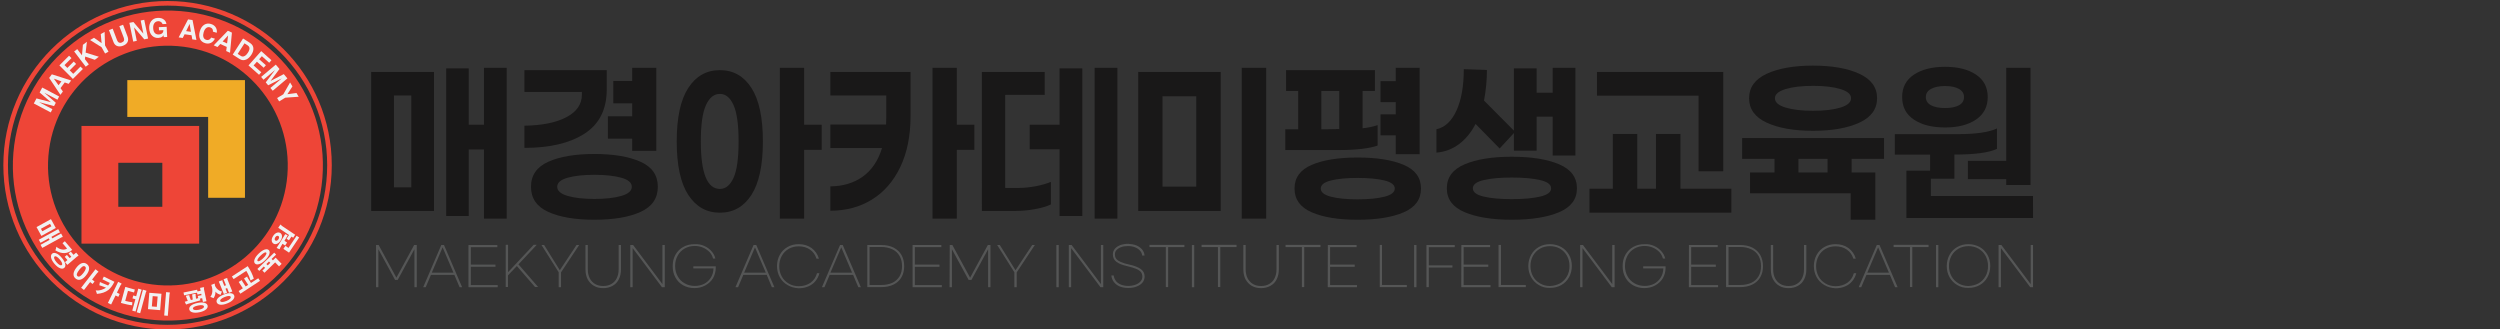 <?xml version="1.0" encoding="utf-8"?>
<!-- Generator: Adobe Illustrator 16.0.0, SVG Export Plug-In . SVG Version: 6.00 Build 0)  -->
<!DOCTYPE svg PUBLIC "-//W3C//DTD SVG 1.1//EN" "http://www.w3.org/Graphics/SVG/1.1/DTD/svg11.dtd">
<svg version="1.1" id="Layer_1" xmlns="http://www.w3.org/2000/svg" xmlns:xlink="http://www.w3.org/1999/xlink" x="0px" y="0px"
	 width="409.748px" height="54px" viewBox="0 0 409.748 54" enable-background="new 0 0 409.748 54" xml:space="preserve">
<rect x="0" y="0" width="409.748" height="54" fill="#333333" stroke="none"/>
<g>
	<path fill="#EE4537" d="M29.572,1.816C15.584,0.682,3.33,11.098,2.191,25.085c-1.135,13.984,9.282,26.24,23.267,27.376
		c13.986,1.134,26.244-9.28,27.38-23.265C53.974,15.211,43.558,2.953,29.572,1.816z M25.926,46.723
		C15.108,45.846,7.053,36.365,7.933,25.549C8.811,14.732,18.286,6.677,29.105,7.556C39.922,8.432,47.977,17.914,47.1,28.73
		C46.221,39.547,36.742,47.599,25.926,46.723z"/>
	<path fill="#F1F1F2" d="M9.146,37.367l-2.365,1.3l-0.793-1.448l2.363-1.3L9.146,37.367z M6.708,37.495l0.225,0.413l1.489-0.819
		l-0.225-0.411L6.708,37.495z M10.291,38.822c-0.003,0.023-0.031,0.039-0.084,0.047c-0.033,0.006-0.056,0.01-0.075,0.012
		c-0.028,0.012-0.056,0.021-0.082,0.037l-3.123,1.714l-0.28-0.507l1.483-0.813l-0.142-0.258L6.64,39.795l-0.275-0.503l3.174-1.741
		l0.19,0.344c0.062,0.111,0.09,0.179,0.089,0.21c-0.001,0.021-0.03,0.031-0.082,0.035c-0.028,0.002-0.052,0.004-0.074,0.008
		c-0.029,0.009-0.058,0.021-0.085,0.036l-1.148,0.631l0.138,0.255l1.447-0.796l0.177,0.322
		C10.258,38.712,10.291,38.791,10.291,38.822z"/>
	<path fill="#F1F1F2" d="M11.838,40.954c-0.383,0.324-0.789,0.499-1.233,0.525c-0.479,0.033-0.989-0.12-1.528-0.45
		c0.034-0.083,0.068-0.183,0.097-0.289c0.025-0.097,0.049-0.192,0.068-0.301c0.146,0.136,0.31,0.244,0.488,0.322
		c0.161,0.07,0.324,0.12,0.494,0.14c0.158,0.016,0.303,0.008,0.438-0.021c0.137-0.033,0.245-0.083,0.326-0.149l-0.744-0.869
		l0.384-0.322L11.838,40.954z M10.696,43.279c0.053,0.275,0,0.487-0.163,0.625c-0.166,0.146-0.387,0.167-0.66,0.072
		c-0.299-0.107-0.611-0.352-0.936-0.727c-0.322-0.38-0.51-0.722-0.566-1.036c-0.049-0.279,0.01-0.493,0.177-0.639
		c0.164-0.136,0.375-0.159,0.641-0.059c0.296,0.105,0.605,0.35,0.928,0.729C10.439,42.619,10.63,42.967,10.696,43.279z
		 M9.262,42.057c-0.138-0.07-0.244-0.074-0.32-0.01c-0.083,0.069-0.101,0.177-0.053,0.33c0.046,0.165,0.169,0.364,0.368,0.6
		c0.199,0.234,0.378,0.387,0.539,0.46c0.142,0.072,0.252,0.072,0.334,0.004c0.075-0.063,0.089-0.169,0.041-0.32
		c-0.055-0.163-0.181-0.359-0.377-0.59C9.593,42.293,9.417,42.138,9.262,42.057z M12.859,41.89
		c-0.001,0.027-0.029,0.054-0.082,0.081c-0.031,0.006-0.052,0.018-0.067,0.029c-0.027,0.016-0.051,0.031-0.074,0.049l-1.594,1.364
		l-0.385-0.452l0.4-0.342l-0.449-0.525l0.362-0.313l0.45,0.525l0.268-0.229l-0.446-0.526l0.362-0.311l0.448,0.528l0.426-0.363
		l0.232,0.268C12.804,41.781,12.852,41.854,12.859,41.89z"/>
	<path fill="#F1F1F2" d="M14.602,44.085c-0.03,0.314-0.185,0.65-0.473,1.017c-0.283,0.373-0.573,0.604-0.863,0.707
		c-0.309,0.114-0.593,0.064-0.853-0.138c-0.272-0.208-0.388-0.476-0.358-0.802c0.025-0.303,0.184-0.643,0.47-1.01
		c0.286-0.372,0.576-0.609,0.866-0.712c0.308-0.112,0.597-0.061,0.862,0.147C14.514,43.497,14.633,43.759,14.602,44.085z
		 M13.536,43.678c-0.152,0.091-0.333,0.275-0.543,0.541c-0.213,0.275-0.338,0.493-0.386,0.658c-0.045,0.175-0.011,0.305,0.107,0.394
		c0.116,0.09,0.246,0.09,0.401,0.002c0.158-0.083,0.342-0.262,0.551-0.531c0.208-0.269,0.335-0.489,0.378-0.662
		c0.044-0.175,0.014-0.303-0.101-0.393C13.826,43.598,13.692,43.598,13.536,43.678z M16.136,44.545
		c0.01,0.021-0.008,0.051-0.062,0.08c-0.035,0.022-0.062,0.038-0.082,0.05c-0.026,0.023-0.053,0.053-0.077,0.086l-0.824,1.058
		l0.404,0.311l-0.32,0.413l-0.401-0.311l-1.009,1.297l-0.47-0.363l2.355-3.037l0.263,0.207
		C16.048,44.437,16.12,44.508,16.136,44.545z"/>
	<path fill="#F1F1F2" d="M18.755,46.182c-0.294,0.598-0.622,1.042-0.984,1.337c-0.473,0.371-1.098,0.588-1.886,0.65
		c-0.025-0.097-0.053-0.192-0.083-0.283c-0.037-0.104-0.075-0.202-0.118-0.297c0.288,0.054,0.61,0.021,0.973-0.094
		c0.286-0.093,0.524-0.207,0.716-0.34c-0.121-0.052-0.243-0.099-0.358-0.147c-0.13-0.05-0.262-0.097-0.395-0.146
		c-0.033-0.02-0.073-0.036-0.112-0.04c-0.021-0.006-0.05-0.01-0.084-0.01c-0.058-0.008-0.094-0.018-0.106-0.035
		c-0.022-0.02-0.029-0.063-0.021-0.132l0.082-0.422c0.101,0.049,0.253,0.115,0.454,0.202c0.119,0.053,0.306,0.128,0.551,0.224
		l0.337,0.146c0.051-0.066,0.106-0.146,0.16-0.229c0.061-0.083,0.1-0.146,0.126-0.194l-1.213-0.588l0.223-0.45L18.755,46.182z
		 M19.927,46.496c0.014,0.024,0,0.056-0.045,0.093c-0.029,0.031-0.051,0.051-0.068,0.066c-0.026,0.032-0.046,0.062-0.061,0.099
		l-0.589,1.207l0.457,0.224l-0.228,0.466l-0.458-0.224l-0.718,1.478l-0.534-0.254l1.682-3.457l0.302,0.146
		C19.814,46.408,19.901,46.465,19.927,46.496z"/>
	<path fill="#F1F1F2" d="M22.097,47.455l-0.13,0.484l-0.993-0.271l-0.45,1.641l0.142,0.035c0.138,0.042,0.294,0.075,0.46,0.108
		c0.204,0.035,0.394,0.067,0.568,0.085l-0.047,0.497c-0.233-0.021-0.499-0.063-0.796-0.128c-0.195-0.039-0.415-0.093-0.661-0.159
		l-0.37-0.101l0.714-2.619L22.097,47.455z M23.213,47.485c0.021,0.023,0.011,0.059-0.018,0.111c-0.02,0.028-0.03,0.052-0.039,0.069
		c-0.015,0.029-0.028,0.059-0.034,0.09l-0.904,3.306l-0.54-0.149l0.513-1.871l-0.479-0.131l0.131-0.483l0.479,0.134l0.339-1.252
		l0.316,0.084C23.113,47.432,23.195,47.461,23.213,47.485z M24.012,47.664c0.015,0.018,0.007,0.049-0.025,0.094
		c-0.02,0.024-0.035,0.046-0.046,0.062c-0.007,0.027-0.02,0.055-0.029,0.08l-0.939,3.438l-0.56-0.153l1.015-3.706l0.35,0.096
		C23.91,47.612,23.987,47.641,24.012,47.664z"/>
	<path fill="#F1F1F2" d="M26.464,48.147l-0.217,2.688l-1.992-0.167l0.218-2.679L26.464,48.147z M24.887,50.225l0.813,0.064
		l0.138-1.689l-0.813-0.067L24.887,50.225z M27.841,47.951c0.022,0.014,0.021,0.043-0.003,0.082
		c-0.012,0.031-0.02,0.053-0.026,0.067c-0.011,0.031-0.016,0.064-0.021,0.096l-0.287,3.562l-0.591-0.048l0.309-3.83l0.355,0.029
		C27.726,47.923,27.813,47.938,27.841,47.951z"/>
	<path fill="#F1F1F2" d="M31.017,48.381c0.021,0.004,0.028,0.032,0.026,0.079c-0.003,0.025-0.003,0.051,0.001,0.064
		c-0.001,0.027,0.003,0.054,0.015,0.081l0.22,0.571l0.133-0.033c0.046-0.012,0.077-0.021,0.1-0.025
		c0.035-0.01,0.064-0.018,0.08-0.023l-0.103-0.835l0.334-0.067c0.127-0.027,0.202-0.033,0.231-0.021
		c0.024,0.012,0.027,0.037,0.015,0.085c-0.007,0.021-0.01,0.035-0.011,0.049c-0.004,0.018-0.005,0.035,0,0.051l0.07,0.604
		c0.084-0.021,0.18-0.049,0.285-0.078c0.123-0.036,0.214-0.063,0.275-0.081l0.086,0.228l0.083,0.193l-1.023,0.285l-0.959,0.271
		c-0.051,0.014-0.099,0.029-0.144,0.05c-0.023,0.01-0.056,0.025-0.096,0.043c-0.051,0.029-0.087,0.041-0.106,0.035
		c-0.026-0.006-0.054-0.041-0.086-0.103l-0.164-0.35l0.491-0.136l-0.323-0.843l0.368-0.075
		C30.925,48.375,30.991,48.373,31.017,48.381z M32.309,47.485l0.094,0.462l-2.231,0.457l-0.093-0.463L32.309,47.485z M33.555,49.645
		c0.271,0.085,0.426,0.232,0.473,0.448c0.044,0.221-0.04,0.423-0.254,0.615c-0.239,0.212-0.6,0.369-1.086,0.47
		c-0.497,0.103-0.891,0.101-1.192,0c-0.269-0.09-0.429-0.25-0.472-0.468c-0.046-0.214,0.041-0.413,0.252-0.598
		c0.239-0.208,0.609-0.363,1.097-0.464C32.859,49.549,33.253,49.547,33.555,49.645z M31.785,50.308
		c-0.127,0.09-0.181,0.185-0.16,0.288c0.021,0.103,0.108,0.176,0.264,0.207c0.172,0.041,0.409,0.027,0.715-0.033
		c0.302-0.063,0.522-0.149,0.664-0.248c0.128-0.093,0.181-0.192,0.161-0.297c-0.019-0.101-0.106-0.167-0.261-0.198
		c-0.165-0.033-0.399-0.016-0.696,0.045C32.158,50.137,31.929,50.215,31.785,50.308z M33.436,47.086
		c0.021,0.012,0.025,0.049,0.007,0.116c-0.005,0.033-0.007,0.057-0.011,0.07c-0.005,0.034-0.007,0.062-0.005,0.089l0.414,2.011
		l-0.578,0.119l-0.13-0.619l-0.614,0.124l-0.1-0.487l0.612-0.126l-0.046-0.235l-0.627,0.128l-0.102-0.491l0.629-0.128l-0.095-0.47
		l0.348-0.073C33.298,47.08,33.396,47.072,33.436,47.086z"/>
	<path fill="#F1F1F2" d="M35.201,46.494c0.024,0.014,0.022,0.065-0.004,0.146c0.006,0.054,0.02,0.112,0.04,0.175
		c0.018,0.058,0.039,0.108,0.061,0.147c0.091,0.183,0.226,0.349,0.412,0.499c0.22,0.184,0.444,0.287,0.676,0.316
		c-0.042,0.089-0.082,0.18-0.121,0.268c-0.036,0.103-0.064,0.196-0.084,0.275c-0.183-0.043-0.344-0.108-0.49-0.192
		c-0.158-0.093-0.285-0.205-0.381-0.334c0.014,0.169-0.003,0.348-0.057,0.54c-0.055,0.187-0.138,0.365-0.25,0.538
		c-0.082-0.041-0.167-0.082-0.253-0.111c-0.099-0.042-0.194-0.073-0.282-0.103c0.196-0.226,0.309-0.524,0.333-0.9
		c0.023-0.357-0.037-0.709-0.18-1.064l0.372-0.149C35.104,46.494,35.174,46.477,35.201,46.494z M37.832,48.059
		c0.281,0.033,0.463,0.155,0.546,0.36c0.082,0.206,0.036,0.422-0.139,0.65c-0.196,0.251-0.525,0.472-0.991,0.656
		c-0.463,0.185-0.855,0.257-1.172,0.212c-0.279-0.043-0.461-0.165-0.547-0.371c-0.083-0.204-0.036-0.417,0.142-0.639
		c0.199-0.244,0.528-0.464,0.994-0.646C37.125,48.092,37.515,48.018,37.832,48.059z M36.208,49.033
		c-0.111,0.108-0.146,0.213-0.107,0.311c0.038,0.101,0.137,0.149,0.295,0.155c0.175,0.009,0.407-0.047,0.694-0.163
		c0.288-0.117,0.49-0.235,0.611-0.363c0.113-0.114,0.151-0.222,0.111-0.32c-0.042-0.101-0.14-0.149-0.3-0.146
		c-0.169,0-0.401,0.058-0.69,0.171C36.535,48.796,36.331,48.912,36.208,49.033z M37.222,45.566c0.024,0.006,0.036,0.038,0.038,0.091
		c0,0.031,0.001,0.057,0.004,0.077c0.004,0.027,0.012,0.055,0.024,0.082l0.79,1.959l-0.538,0.219l-0.315-0.782l-0.267,0.11
		l0.262,0.656l-0.529,0.214l-0.829-2.052l0.366-0.144c0.117-0.049,0.192-0.07,0.221-0.064c0.018,0.004,0.027,0.031,0.021,0.082
		c0,0.034-0.001,0.056,0,0.075c0.005,0.031,0.013,0.061,0.025,0.092l0.274,0.679l0.271-0.108l-0.396-0.977l0.34-0.138
		C37.111,45.587,37.189,45.563,37.222,45.566z"/>
	<path fill="#F1F1F2" d="M39.8,47.253l-0.679-1.039l0.263-0.169c0.122-0.081,0.2-0.122,0.23-0.13c0.023,0,0.042,0.02,0.052,0.068
		c0.002,0.018,0.006,0.037,0.015,0.053c0.009,0.021,0.016,0.04,0.03,0.062l0.556,0.853l0.408-0.265l-0.678-1.04l0.279-0.185
		c0.123-0.081,0.201-0.118,0.237-0.12c0.02-0.008,0.034,0.02,0.038,0.067c0.002,0.023,0.006,0.041,0.009,0.061
		c0.006,0.02,0.014,0.041,0.027,0.064l0.552,0.846l1.193-0.774l0.283,0.43l-3.219,2.1l-0.282-0.435L39.8,47.253z M40.603,43.621
		c0.248,0.38,0.451,0.729,0.603,1.05c0.159,0.326,0.29,0.66,0.394,0.998l-0.536,0.297c-0.051-0.188-0.131-0.411-0.24-0.678
		c-0.145-0.342-0.295-0.637-0.461-0.893l-2.074,1.349l-0.283-0.431L40.603,43.621z"/>
	<path fill="#F1F1F2" d="M44.945,41.41l0.308,0.316l-0.74,0.716l0.242,0.249l-0.424,0.413l-0.246-0.248l-0.427,0.415l0.242,0.25
		l-0.423,0.41l-0.242-0.252l-0.744,0.722l-0.304-0.316L44.945,41.41z M43.411,40.894c0.29-0.079,0.501-0.047,0.65,0.108
		c0.145,0.146,0.173,0.365,0.084,0.648c-0.103,0.313-0.331,0.643-0.688,0.99c-0.359,0.35-0.698,0.57-1.013,0.656
		c-0.286,0.081-0.5,0.047-0.647-0.104c-0.15-0.153-0.176-0.369-0.084-0.65c0.1-0.311,0.332-0.637,0.692-0.984
		C42.768,41.208,43.103,40.989,43.411,40.894z M45.18,42.231l0.979,1.013l-0.425,0.412l-0.633-0.652l-1.751,1.698L43,44.345
		L45.18,42.231z M42.239,42.462c-0.074,0.146-0.082,0.253-0.018,0.318c0.062,0.063,0.167,0.061,0.318-0.008
		c0.168-0.077,0.365-0.229,0.598-0.45c0.229-0.223,0.388-0.419,0.472-0.59c0.079-0.151,0.084-0.258,0.025-0.322
		c-0.063-0.066-0.173-0.061-0.324,0.014c-0.163,0.083-0.36,0.236-0.596,0.466C42.483,42.112,42.324,42.305,42.239,42.462z"/>
	<path fill="#F1F1F2" d="M46.023,39.557c0.296-0.476,0.539-0.872,0.726-1.188c0.088,0.041,0.157,0.072,0.205,0.106
		c0.08,0.037,0.147,0.072,0.199,0.102l-0.531,0.889l0.43,0.289l-0.328,0.485l-0.42-0.283c-0.068,0.11-0.131,0.21-0.184,0.303
		c-0.067,0.114-0.127,0.218-0.178,0.314c-0.018,0.027-0.035,0.059-0.047,0.09c-0.007,0.024-0.017,0.046-0.023,0.079
		c-0.013,0.049-0.028,0.078-0.042,0.086c-0.024,0.012-0.069,0.002-0.136-0.027l-0.36-0.167
		C45.617,40.191,45.847,39.83,46.023,39.557z M45.396,38.136c0.21-0.066,0.395-0.047,0.561,0.062
		c0.157,0.107,0.243,0.269,0.262,0.487c0.018,0.243-0.064,0.499-0.243,0.769c-0.183,0.274-0.39,0.443-0.619,0.521
		c-0.208,0.064-0.39,0.049-0.547-0.057c-0.165-0.112-0.257-0.275-0.275-0.493c-0.018-0.242,0.063-0.496,0.246-0.769
		C44.958,38.384,45.166,38.215,45.396,38.136z M46.811,40.298c0.026-0.012,0.054,0.008,0.084,0.049
		c0.017,0.024,0.029,0.036,0.041,0.05c0.015,0.014,0.035,0.031,0.053,0.045l0.295,0.194l1.331-1.99l0.417,0.276l-1.664,2.484
		l-0.922-0.617l0.194-0.289C46.721,40.381,46.778,40.312,46.811,40.298z M45.02,39.203c0.005,0.099,0.044,0.171,0.122,0.221
		c0.069,0.047,0.151,0.057,0.235,0.021c0.096-0.04,0.183-0.114,0.265-0.236c0.072-0.107,0.109-0.214,0.1-0.311
		c-0.002-0.094-0.04-0.165-0.109-0.208c-0.073-0.049-0.16-0.062-0.247-0.029c-0.098,0.031-0.18,0.1-0.255,0.208
		C45.052,38.991,45.015,39.102,45.02,39.203z M45.895,36.902c0.032-0.044,0.058-0.071,0.081-0.087c0.017-0.008,0.034-0.01,0.046,0
		c0.013,0.016,0.027,0.033,0.049,0.061c0.02,0.032,0.041,0.056,0.054,0.069c0.026,0.031,0.055,0.059,0.092,0.084l2.16,1.447
		l-0.327,0.491l-0.282-0.189l-0.41,0.613l-0.392-0.263l0.411-0.611l-1.778-1.189l0.162-0.239
		C45.817,37.004,45.86,36.941,45.895,36.902z"/>
	<g>
		<path fill="#EE4537" d="M27.464,54C12.623,54,0.548,41.923,0.548,27.081c0-14.84,12.075-26.916,26.916-26.916
			c14.842,0,26.914,12.076,26.914,26.916S42.306,54,27.464,54z M27.464,0.92c-14.426,0-26.16,11.736-26.16,26.161
			c0,14.424,11.734,26.16,26.16,26.16c14.425,0,26.161-11.734,26.161-26.16C53.625,12.656,41.889,0.92,27.464,0.92z"/>
	</g>
	<path fill="#F1F1F2" d="M9.695,15.815l-0.28,0.526l-2.153-1.141l1.886,1.645l-0.29,0.546l-2.416-0.645l-0.008,0.01l2.157,1.141
		l-0.28,0.529l-2.771-1.47l0.439-0.828l2.354,0.619l0.003-0.003l-1.844-1.587l0.431-0.81L9.695,15.815z"/>
	<path fill="#F1F1F2" d="M10.308,15.002l-0.405,0.536l-1.846-2.768L8.5,12.181l3.166,1.011l-0.414,0.549l-0.641-0.227l-0.693,0.926
		L10.308,15.002z M9.593,13.974l0.478-0.635l-1.228-0.437l-0.005,0.011L9.593,13.974z"/>
	<path fill="#F1F1F2" d="M11.715,9.525l-1.145,1.141l0.469,0.469l1.046-1.045l0.387,0.389l-1.047,1.046l0.576,0.577l1.192-1.189
		l0.391,0.39l-1.638,1.635l-2.215-2.222l1.587-1.584L11.715,9.525z"/>
	<path fill="#F1F1F2" d="M14.561,10.548l-0.51,0.386l-1.898-2.501l0.508-0.384l0.776,1.021l0.152-1.726l0.654-0.495l-0.21,1.774
		L16.2,9.3l-0.659,0.5l-1.577-0.532l-0.048,0.432L14.561,10.548z"/>
	<path fill="#F1F1F2" d="M17.785,8.465l-0.56,0.311L16.647,7.74l-1.892-1.182l0.656-0.365l1.244,0.882L16.513,5.58l0.632-0.348
		l0.069,2.206L17.785,8.465z"/>
	<path fill="#F1F1F2" d="M20.892,5.953c0.143,0.374,0.143,0.695,0.002,0.963c-0.133,0.252-0.382,0.449-0.751,0.587
		c-0.17,0.068-0.336,0.099-0.497,0.104c-0.207,0.012-0.395-0.025-0.557-0.115c-0.112-0.058-0.208-0.143-0.292-0.248
		c-0.08-0.1-0.149-0.224-0.204-0.372l-0.736-1.939l0.612-0.233l0.72,1.896c0.074,0.194,0.179,0.323,0.317,0.384
		c0.124,0.062,0.268,0.062,0.424,0.001c0.198-0.075,0.324-0.179,0.383-0.312c0.053-0.126,0.047-0.279-0.021-0.462l-0.731-1.921
		l0.611-0.229L20.892,5.953z"/>
	<path fill="#F1F1F2" d="M23.059,3.363l0.579-0.119l0.631,3.075l-0.62,0.128l-1.665-1.943L21.973,4.51l0.447,2.187l-0.584,0.121
		l-0.629-3.075l0.662-0.133l1.625,1.901l0.002-0.002L23.059,3.363z"/>
	<path fill="#F1F1F2" d="M26.035,4.454l1.282-0.061l0.081,1.667l-0.571,0.028l-0.02-0.393c0.005,0.109-0.069,0.217-0.22,0.323
		c-0.173,0.122-0.389,0.187-0.651,0.199c-0.396,0.019-0.73-0.104-1-0.366c-0.295-0.283-0.452-0.685-0.479-1.198
		c-0.021-0.463,0.079-0.851,0.303-1.161c0.253-0.349,0.625-0.539,1.111-0.562c0.427-0.02,0.772,0.085,1.037,0.317
		c0.209,0.186,0.333,0.412,0.369,0.675L26.637,3.95c-0.003-0.031-0.02-0.077-0.052-0.129c-0.035-0.058-0.08-0.112-0.131-0.163
		C26.386,3.6,26.315,3.553,26.235,3.52c-0.099-0.035-0.2-0.052-0.305-0.046c-0.253,0.012-0.453,0.107-0.602,0.288
		c-0.165,0.208-0.242,0.497-0.223,0.869c0.02,0.385,0.126,0.66,0.322,0.83c0.158,0.138,0.362,0.202,0.616,0.189
		c0.165-0.009,0.308-0.049,0.436-0.125c0.206-0.125,0.306-0.318,0.293-0.583l-0.712,0.034L26.035,4.454z"/>
	<path fill="#F1F1F2" d="M29.95,6.223l-0.668-0.095l1.543-2.949l0.729,0.104l0.638,3.261l-0.682-0.095l-0.111-0.671l-1.144-0.163
		L29.95,6.223z M30.504,5.101l0.789,0.113l-0.209-1.283h-0.011L30.504,5.101z"/>
	<path fill="#F1F1F2" d="M34.903,5.188c0.004-0.156-0.013-0.28-0.053-0.371c-0.073-0.16-0.215-0.274-0.429-0.337
		c-0.191-0.058-0.374-0.039-0.54,0.055c-0.222,0.13-0.389,0.38-0.501,0.757c-0.088,0.292-0.105,0.545-0.047,0.76
		c0.066,0.247,0.226,0.403,0.472,0.479c0.17,0.052,0.32,0.042,0.456-0.021c0.142-0.062,0.257-0.182,0.349-0.356l0.618,0.186
		c-0.171,0.32-0.388,0.547-0.647,0.678c-0.288,0.143-0.604,0.16-0.955,0.057c-0.403-0.122-0.683-0.351-0.844-0.692
		c-0.166-0.357-0.172-0.785-0.021-1.289c0.149-0.499,0.395-0.85,0.735-1.052c0.326-0.194,0.683-0.231,1.075-0.114
		c0.397,0.118,0.679,0.335,0.839,0.648c0.128,0.256,0.167,0.522,0.11,0.797L34.903,5.188z"/>
	<path fill="#F1F1F2" d="M35.641,7.708L35.029,7.43l2.315-2.392l0.668,0.306l-0.311,3.307l-0.628-0.285L37.16,7.69l-1.054-0.479
		L35.641,7.708z M36.492,6.79l0.726,0.333l0.165-1.291L37.37,5.829L36.492,6.79z"/>
	<path fill="#F1F1F2" d="M39.837,6.307l1.135,0.729c0.381,0.246,0.569,0.572,0.56,0.983c-0.006,0.301-0.115,0.617-0.326,0.946
		c-0.229,0.357-0.495,0.612-0.793,0.766c-0.393,0.199-0.775,0.176-1.154-0.064l-1.117-0.72L39.837,6.307z M38.959,8.834l0.522,0.333
		c0.2,0.131,0.408,0.132,0.629,0.006c0.186-0.101,0.357-0.273,0.515-0.522c0.225-0.346,0.307-0.629,0.254-0.852
		c-0.036-0.141-0.135-0.267-0.298-0.372l-0.509-0.326L38.959,8.834z"/>
	<path fill="#F1F1F2" d="M44.124,10.285l-1.208-1.076l-0.443,0.498l1.105,0.984l-0.364,0.41l-1.106-0.985l-0.542,0.612l1.259,1.116
		l-0.366,0.415l-1.729-1.537l2.085-2.345l1.677,1.493L44.124,10.285z"/>
	<path fill="#F1F1F2" d="M44.7,14.872l-0.382-0.456l1.865-1.569l-2.232,1.13l-0.396-0.475l1.502-1.995l-0.006-0.01l-1.867,1.57
		l-0.384-0.459l2.403-2.016l0.603,0.715l-1.458,1.954l0.001,0.003l2.163-1.117l0.591,0.704L44.7,14.872z"/>
	<path fill="#F1F1F2" d="M45.753,16.619l-0.333-0.548l1.014-0.615l1.109-1.939l0.39,0.645L47.1,15.437l1.486-0.198l0.372,0.617
		l-2.202,0.153L45.753,16.619z"/>
	<path fill="#EE4537" d="M13.354,20.642v19.289h19.288V20.642H13.354z M26.606,33.895H19.39V26.68h7.216V33.895z"/>
	<polygon fill="#F0AB26" points="20.865,13.132 20.865,19.166 26.899,19.166 34.116,19.166 34.116,26.383 34.116,32.417 
		40.15,32.417 40.15,13.132 	"/>
</g>
<g>
	<path fill="#191818" d="M71.137,11.785v22.784H60.837V11.785H71.137z M67.409,30.707v-15.06h-2.843v15.06H67.409z M83.048,35.824
		H79.32V24.497h-2.497v10.909h-3.697v-24.2h3.697v9.235h2.497V11.11h3.728L83.048,35.824L83.048,35.824z"/>
	<path fill="#191818" d="M95.828,21.891c-2.412,1.566-5.703,2.348-9.873,2.348v-3.637c2.907-0.042,5.202-0.509,6.888-1.399
		c1.685-0.89,2.527-2.118,2.527-3.685v-0.45h-9.415v-3.571h13.491v3.153C99.445,17.912,98.24,20.324,95.828,21.891z M104.975,26.508
		c1.896,0.848,2.843,2.216,2.843,4.104c0,1.888-0.943,3.261-2.828,4.118s-4.407,1.286-7.567,1.286c-3.16,0-5.682-0.429-7.567-1.286
		c-1.885-0.858-2.828-2.23-2.828-4.118c0-1.889,0.948-3.257,2.844-4.104c1.896-0.847,4.412-1.271,7.552-1.271
		C100.562,25.237,103.079,25.661,104.975,26.508z M101.846,32.108c1.138-0.333,1.707-0.832,1.707-1.497s-0.574-1.158-1.722-1.48
		c-1.148-0.322-2.617-0.481-4.407-0.481c-1.791,0-3.254,0.16-4.392,0.481c-1.137,0.322-1.706,0.815-1.706,1.48
		s0.569,1.163,1.706,1.497c1.137,0.332,2.601,0.498,4.392,0.498C99.235,32.606,100.709,32.441,101.846,32.108z M99.635,22.728
		v-3.669h3.981v-2.124h-3.097v-3.669h3.097v-2.156h3.949v13.613h-3.949v-1.995H99.635L99.635,22.728z"/>
	<path fill="#191818" d="M123.157,14.408c1.253,1.942,1.88,4.865,1.88,8.77c0,3.905-0.627,6.828-1.88,8.77
		c-1.253,1.94-2.975,2.912-5.166,2.912c-2.19,0-3.918-0.972-5.181-2.912c-1.264-1.941-1.896-4.864-1.896-8.77
		c0-3.904,0.632-6.827,1.896-8.77c1.263-1.94,2.99-2.912,5.181-2.912C120.183,11.496,121.903,12.467,123.157,14.408z
		 M120.234,29.131c0.548-1.223,0.821-3.206,0.821-5.954c0-2.724-0.273-4.702-0.821-5.937c-0.547-1.233-1.295-1.85-2.243-1.85
		c-0.968,0-1.732,0.616-2.29,1.85c-0.559,1.234-0.837,3.213-0.837,5.937c0,5.192,1.043,7.788,3.127,7.788
		C118.939,30.965,119.687,30.354,120.234,29.131z M131.798,24.563v11.262h-3.981V11.109h3.981v9.332h2.876v4.12L131.798,24.563
		L131.798,24.563z"/>
	<path fill="#191818" d="M149.238,11.785v7.241c0,3.218-0.559,5.996-1.675,8.335s-2.665,4.118-4.645,5.342
		c-1.979,1.223-4.255,1.835-6.824,1.835v-3.991c2.085-0.021,3.859-0.558,5.323-1.608c1.465-1.052,2.513-2.606,3.145-4.666h-8.468
		V20.41h9.131c0.021-0.236,0.031-0.59,0.031-1.063v-3.7h-9.162v-3.862H149.238z M156.82,24.563v11.262h-3.981V11.109h3.981v9.332
		h2.875v4.12L156.82,24.563L156.82,24.563z"/>
	<path fill="#191818" d="M169.711,30.529c0.969-0.181,1.812-0.423,2.527-0.723v3.7c-0.674,0.322-1.543,0.579-2.605,0.772
		c-1.063,0.193-2.112,0.29-3.145,0.29h-5.56V11.785h10.3v3.766h-6.477v15.253h2.116C167.794,30.804,168.741,30.714,169.711,30.529z
		 M177.389,11.206v24.2h-3.729V24.465h-4.896v-4.023h4.896v-9.235H177.389z M183.139,35.824h-3.729V11.109h3.729V35.824z"/>
	<path fill="#191818" d="M186.551,34.569V11.785h13.522v22.784H186.551L186.551,34.569z M196.061,15.775h-5.528V30.58h5.528V15.775z
		 M203.517,35.824V11.109h4.013v24.715H203.517z"/>
	<path fill="#191818" d="M223.185,24.4c-1.105,0.128-2.29,0.193-3.555,0.193h-8.973v-3.41h2.117v-6.276h-1.991v-3.411h14.565v3.411
		h-2.021v6.114c0.884-0.086,1.706-0.257,2.464-0.515v3.348C225.159,24.089,224.291,24.272,223.185,24.4z M230.072,27.023
		c1.885,0.805,2.828,2.097,2.828,3.878c0,1.78-0.943,3.078-2.828,3.894s-4.408,1.223-7.567,1.223c-3.138,0-5.645-0.408-7.52-1.223
		c-1.874-0.814-2.813-2.113-2.813-3.894s0.938-3.073,2.813-3.878c1.875-0.805,4.382-1.207,7.52-1.207
		C225.664,25.816,228.188,26.218,230.072,27.023z M226.928,32.236c1.117-0.289,1.675-0.734,1.675-1.335s-0.558-1.04-1.675-1.319
		c-1.116-0.278-2.59-0.418-4.423-0.418c-1.812,0-3.27,0.14-4.375,0.418c-1.106,0.279-1.659,0.719-1.659,1.319
		s0.553,1.046,1.659,1.335c1.105,0.289,2.563,0.435,4.375,0.435C224.338,32.671,225.812,32.525,226.928,32.236z M219.504,21.15
		v-6.243h-2.938v6.275h1.073C218.503,21.183,219.125,21.172,219.504,21.15z M226.266,22.181v-3.443h2.495v-1.995h-2.495v-3.443
		h2.495v-2.189h3.918v14.16h-3.918v-3.089H226.266L226.266,22.181z"/>
	<path fill="#191818" d="M239.123,23.628c-1.095,0.816-2.327,1.276-3.695,1.385v-3.83c1.391-0.3,2.484-1.319,3.285-3.058
		c0.799-1.738,1.201-4.001,1.201-6.789l3.791,0.128c0,1.674-0.159,3.348-0.475,5.021l5.087,5.116l-2.527,2.735l-3.948-4.022
		C241.125,21.708,240.219,22.813,239.123,23.628z M255.537,26.927c1.948,0.826,2.923,2.139,2.923,3.941
		c0,1.781-0.975,3.085-2.923,3.91c-1.947,0.825-4.534,1.239-7.756,1.239c-3.201,0-5.776-0.414-7.725-1.239
		c-1.949-0.825-2.923-2.129-2.923-3.91c0-1.802,0.974-3.114,2.923-3.941c1.947-0.826,4.522-1.238,7.725-1.238
		C251.003,25.688,253.59,26.101,255.537,26.927z M252.424,32.221c1.201-0.279,1.803-0.729,1.803-1.353
		c0-0.622-0.597-1.071-1.785-1.351c-1.19-0.278-2.744-0.419-4.661-0.419c-1.895,0-3.433,0.141-4.613,0.419
		c-1.179,0.279-1.77,0.729-1.77,1.351c0,0.624,0.596,1.074,1.786,1.353c1.189,0.279,2.722,0.418,4.597,0.418
		C249.677,32.639,251.225,32.5,252.424,32.221z M248.128,24.69V11.206h3.729v3.99h2.623v-4.087h3.728v14.385h-3.728v-6.372h-2.623
		v5.568H248.128L248.128,24.69z"/>
	<path fill="#191818" d="M283.767,34.858h-23.253v-3.925h3.822v-8.979h4.012v8.979h3.064v-8.979h4.013v8.979h8.342V34.858z
		 M261.745,15.68v-3.895h20.694v16.283h-4.044V15.68H261.745z"/>
	<path fill="#191818" d="M303.48,28.263h3.887v7.754h-4.045v-4.345h-16.491v-3.41h4.011v-2.221h-5.306V22.63h23.253v3.411h-5.309
		V28.263L303.48,28.263z M289.563,20.104c-1.926-0.89-2.89-2.226-2.89-4.006s0.964-3.116,2.89-4.007
		c1.928-0.89,4.46-1.336,7.599-1.336c3.117,0,5.645,0.446,7.583,1.336c1.938,0.891,2.907,2.227,2.907,4.007s-0.97,3.116-2.907,4.006
		c-1.938,0.891-4.466,1.335-7.583,1.335C294.023,21.439,291.491,20.994,289.563,20.104z M292.644,14.602
		c-1.157,0.354-1.736,0.854-1.736,1.497c0,0.665,0.58,1.175,1.736,1.528c1.159,0.354,2.665,0.531,4.519,0.531
		s3.354-0.177,4.501-0.531c1.149-0.354,1.723-0.863,1.723-1.528c0-0.644-0.573-1.143-1.723-1.497
		c-1.147-0.354-2.647-0.531-4.501-0.531S293.803,14.247,292.644,14.602z M294.762,26.043v2.22h4.771v-2.22H294.762z"/>
	<path fill="#191818" d="M310.558,25.334v-3.348h10.3c2.991,0,5.141-0.311,6.446-0.934v3.347c-1.328,0.623-3.655,0.935-6.982,0.935
		v3.958h-3.982v-3.958H310.558z M313.687,19.605c-1.285-0.857-1.927-2.092-1.927-3.7c0-1.588,0.642-2.811,1.927-3.669
		c1.283-0.858,2.99-1.287,5.118-1.287c2.105,0,3.796,0.429,5.07,1.287s1.911,2.081,1.911,3.669c0,1.587-0.637,2.815-1.911,3.685
		c-1.274,0.868-2.965,1.304-5.07,1.304C316.678,20.893,314.97,20.464,313.687,19.605z M333.213,35.728h-20.758v-7.755h4.012v4.152
		h16.745L333.213,35.728L333.213,35.728z M316.498,14.568c-0.568,0.312-0.854,0.757-0.854,1.336c0,0.602,0.285,1.052,0.854,1.352
		c0.569,0.301,1.337,0.451,2.307,0.451c0.947,0,1.7-0.15,2.259-0.451c0.558-0.299,0.837-0.75,0.837-1.352
		c0-0.579-0.279-1.024-0.837-1.336c-0.559-0.31-1.311-0.467-2.259-0.467C317.835,14.103,317.067,14.259,316.498,14.568z
		 M328.82,11.11h3.98v19.212h-3.98v-0.966h-6.287v-2.993h6.287V11.11z"/>
</g>
<g>
	<path fill="#555656" d="M61.632,40.157h0.429l2.908,5.356l2.908-5.356h0.429v6.917h-0.383v-6.228l-2.74,5.034h-0.429l-2.739-5.034
		v6.228h-0.383V40.157L61.632,40.157L61.632,40.157z"/>
	<path fill="#555656" d="M74.472,45.055h-3.841l-0.857,2.02H69.36l2.969-6.917h0.443l2.969,6.917h-0.413L74.472,45.055z
		 M74.32,44.688l-1.775-4.148l-1.775,4.148H74.32z"/>
	<path fill="#555656" d="M76.799,40.157h4.714v0.353h-4.346v2.861h4.04v0.353h-4.04v2.998h4.408v0.353h-4.791v-6.918L76.799,40.157
		L76.799,40.157z"/>
	<path fill="#555656" d="M84.711,43.601l-1.454,1.53v1.913H82.89v-6.917h0.383v4.484l4.193-4.484h0.504l-2.999,3.198l3.229,3.719
		h-0.505L84.711,43.601z"/>
	<path fill="#555656" d="M91.951,44.642v2.433h-0.383v-2.448l-2.816-4.469h0.428l2.572,4.133l2.74-4.133h0.428L91.951,44.642z"/>
	<path fill="#555656" d="M95.96,40.157h0.383v4.01c0,0.536,0.107,1.025,0.306,1.423c0.199,0.398,0.505,0.734,0.872,0.948
		c0.383,0.23,0.826,0.338,1.347,0.338c0.521,0,0.964-0.107,1.347-0.338c0.382-0.229,0.673-0.534,0.873-0.948
		c0.199-0.413,0.306-0.871,0.306-1.423v-4.01h0.383v4.01c0,0.612-0.123,1.148-0.352,1.606c-0.229,0.46-0.566,0.827-1.025,1.072
		c-0.429,0.244-0.949,0.383-1.53,0.383c-0.597,0-1.086-0.123-1.53-0.383c-0.429-0.245-0.766-0.612-1.026-1.072
		c-0.229-0.458-0.352-0.994-0.352-1.606L95.96,40.157L95.96,40.157z"/>
	<path fill="#555656" d="M103.307,40.157h0.459l4.806,6.413v-6.413h0.382v6.917h-0.459l-4.806-6.411v6.411h-0.383
		C103.307,47.044,103.307,40.157,103.307,40.157z"/>
	<path fill="#555656" d="M115.428,40.311c0.489,0.215,0.872,0.505,1.178,0.857c0.321,0.351,0.536,0.765,0.643,1.209h-0.382
		c-0.092-0.397-0.291-0.75-0.566-1.057c-0.291-0.305-0.643-0.55-1.071-0.734c-0.429-0.183-0.873-0.274-1.363-0.274
		c-0.627,0-1.163,0.138-1.668,0.429c-0.49,0.29-0.857,0.657-1.133,1.162c-0.276,0.506-0.414,1.057-0.414,1.685
		c0,0.627,0.138,1.193,0.414,1.684c0.276,0.504,0.643,0.872,1.148,1.163c0.489,0.289,1.056,0.428,1.684,0.428
		c0.566,0,1.071-0.122,1.531-0.352c0.459-0.244,0.826-0.597,1.086-1.024c0.276-0.43,0.414-0.95,0.428-1.501h-3.306v-0.336h3.674
		v0.229c0,0.644-0.168,1.241-0.459,1.73c-0.306,0.504-0.734,0.887-1.271,1.179c-0.535,0.29-1.132,0.429-1.775,0.429
		c-0.704,0-1.301-0.169-1.836-0.459c-0.536-0.291-0.964-0.734-1.271-1.286s-0.444-1.163-0.444-1.853c0-0.703,0.138-1.3,0.444-1.852
		c0.306-0.551,0.735-0.98,1.271-1.285c0.536-0.307,1.163-0.46,1.836-0.46C114.433,39.989,114.969,40.096,115.428,40.311z"/>
	<path fill="#555656" d="M125.667,45.055h-3.841l-0.857,2.02h-0.429l2.969-6.917h0.444l2.969,6.917h-0.413L125.667,45.055z
		 M125.514,44.688l-1.775-4.148l-1.775,4.148H125.514z"/>
	<path fill="#555656" d="M129.08,46.723c-0.536-0.305-0.964-0.749-1.27-1.284c-0.307-0.552-0.459-1.164-0.459-1.838
		c0-0.673,0.168-1.301,0.459-1.837c0.306-0.551,0.734-0.979,1.27-1.285c0.536-0.307,1.148-0.459,1.821-0.459
		c0.841,0,1.531,0.215,2.127,0.644c0.566,0.428,0.979,0.994,1.193,1.729h-0.397c-0.199-0.628-0.551-1.133-1.071-1.485
		c-0.506-0.352-1.133-0.536-1.853-0.536c-0.612,0-1.147,0.139-1.637,0.413c-0.49,0.292-0.857,0.659-1.132,1.164
		c-0.276,0.505-0.414,1.056-0.414,1.684s0.138,1.178,0.414,1.684c0.275,0.506,0.658,0.873,1.147,1.163
		c0.49,0.291,1.042,0.429,1.638,0.429c0.751,0,1.393-0.199,1.929-0.566c0.535-0.398,0.872-0.888,1.056-1.561h0.397
		c-0.122,0.504-0.351,0.933-0.657,1.3c-0.307,0.383-0.704,0.658-1.163,0.857c-0.46,0.2-0.979,0.307-1.562,0.307
		C130.243,47.214,129.615,47.044,129.08,46.723z"/>
	<path fill="#555656" d="M139.823,45.055h-3.842l-0.856,2.02h-0.413l2.969-6.917h0.443l2.97,6.917h-0.414L139.823,45.055z
		 M139.655,44.688l-1.775-4.148l-1.775,4.148H139.655z"/>
	<path fill="#555656" d="M142.15,40.157h2.264c0.812,0,1.485,0.139,2.051,0.429c0.567,0.291,0.995,0.705,1.286,1.209
		c0.291,0.521,0.444,1.134,0.444,1.821c0,0.689-0.139,1.301-0.444,1.821c-0.291,0.521-0.734,0.919-1.286,1.193
		c-0.565,0.29-1.254,0.429-2.051,0.429h-2.264V40.157L142.15,40.157z M144.43,46.708c0.704,0,1.302-0.122,1.822-0.352
		c0.52-0.245,0.888-0.598,1.178-1.056c0.276-0.459,0.414-1.026,0.414-1.685c0-0.657-0.138-1.208-0.414-1.684
		c-0.275-0.474-0.658-0.825-1.178-1.07c-0.521-0.245-1.103-0.383-1.822-0.383h-1.913v6.229H144.43L144.43,46.708z"/>
	<path fill="#555656" d="M149.572,40.157h4.714v0.353h-4.347v2.861h4.04v0.353h-4.04v2.998h4.423v0.353h-4.791L149.572,40.157
		L149.572,40.157z"/>
	<path fill="#555656" d="M155.663,40.157h0.429L159,45.514l2.908-5.356h0.429v6.917h-0.383v-6.228l-2.739,5.034h-0.459l-2.74-5.034
		v6.228h-0.383L155.663,40.157L155.663,40.157L155.663,40.157z"/>
	<path fill="#555656" d="M166.637,44.642v2.433h-0.383v-2.448l-2.816-4.469h0.429l2.571,4.133l2.739-4.133h0.429L166.637,44.642z"/>
	<path fill="#555656" d="M173.524,40.157v6.917h-0.383v-6.917H173.524z"/>
	<path fill="#555656" d="M175.177,40.157h0.459l4.806,6.413v-6.413h0.383v6.917h-0.459l-4.806-6.411v6.411h-0.383V40.157
		L175.177,40.157z"/>
	<path fill="#555656" d="M186.242,40.219c0.397,0.168,0.72,0.398,0.949,0.674c0.229,0.29,0.382,0.627,0.397,0.994h-0.383
		c-0.03-0.29-0.138-0.551-0.336-0.779c-0.2-0.23-0.46-0.429-0.812-0.567c-0.337-0.137-0.735-0.213-1.164-0.213
		c-0.443,0-0.842,0.06-1.162,0.183c-0.322,0.122-0.566,0.291-0.751,0.49c-0.184,0.214-0.244,0.443-0.244,0.719
		c0,0.29,0.076,0.521,0.229,0.72c0.152,0.198,0.413,0.352,0.734,0.505c0.321,0.152,0.766,0.275,1.301,0.397
		c0.918,0.199,1.576,0.459,1.989,0.766c0.413,0.306,0.612,0.719,0.612,1.209c0,0.382-0.122,0.719-0.352,0.994
		c-0.229,0.291-0.566,0.505-0.979,0.659c-0.413,0.168-0.872,0.229-1.378,0.229c-0.504,0-0.964-0.092-1.361-0.244
		c-0.414-0.185-0.735-0.415-0.965-0.735c-0.245-0.321-0.383-0.674-0.413-1.072h0.383c0.03,0.338,0.168,0.628,0.352,0.889
		c0.184,0.26,0.49,0.458,0.827,0.611c0.352,0.139,0.75,0.215,1.193,0.215s0.857-0.076,1.193-0.199
		c0.352-0.123,0.627-0.306,0.826-0.536c0.199-0.229,0.307-0.489,0.307-0.781c0-0.305-0.092-0.564-0.245-0.765
		c-0.184-0.198-0.428-0.383-0.78-0.52c-0.352-0.139-0.826-0.291-1.424-0.43c-0.841-0.199-1.454-0.428-1.821-0.734
		c-0.383-0.29-0.566-0.703-0.566-1.193c0-0.353,0.107-0.658,0.322-0.919c0.213-0.274,0.52-0.458,0.887-0.612
		c0.397-0.138,0.827-0.213,1.316-0.213C185.4,39.989,185.844,40.066,186.242,40.219z"/>
	<path fill="#555656" d="M194.124,40.495h-2.662v6.55h-0.384v-6.55H188.4v-0.367h5.724V40.495L194.124,40.495z"/>
	<path fill="#555656" d="M195.731,40.157v6.917h-0.383v-6.917H195.731z"/>
	<path fill="#555656" d="M202.664,40.495H200v6.55h-0.382v-6.55h-2.679v-0.367h5.725V40.495L202.664,40.495z"/>
	<path fill="#555656" d="M203.782,40.157h0.381v4.01c0,0.536,0.108,1.025,0.307,1.423c0.2,0.398,0.506,0.734,0.873,0.948
		c0.383,0.23,0.826,0.338,1.348,0.338c0.521,0,0.963-0.107,1.346-0.338c0.383-0.229,0.674-0.534,0.873-0.948
		c0.199-0.413,0.307-0.871,0.307-1.423v-4.01h0.382v4.01c0,0.612-0.121,1.148-0.352,1.606c-0.229,0.46-0.566,0.827-1.025,1.072
		c-0.429,0.244-0.948,0.383-1.53,0.383s-1.087-0.123-1.53-0.383c-0.429-0.245-0.766-0.612-1.026-1.072
		c-0.229-0.458-0.351-0.994-0.351-1.606L203.782,40.157L203.782,40.157z"/>
	<path fill="#555656" d="M216.423,40.495h-2.663v6.55h-0.383v-6.55h-2.679v-0.367h5.725V40.495L216.423,40.495z"/>
	<path fill="#555656" d="M217.632,40.157h4.714v0.353h-4.347v2.861h4.04v0.353h-4.04v2.998h4.408v0.353h-4.791L217.632,40.157
		L217.632,40.157z"/>
	<path fill="#555656" d="M226.509,40.157v6.551h4.07v0.352h-4.438v-6.917h0.368V40.157z"/>
	<path fill="#555656" d="M232.156,40.157v6.917h-0.383v-6.917H232.156z"/>
	<path fill="#555656" d="M233.809,40.157h4.622v0.353h-4.254v2.983h3.872v0.353h-3.872v3.214h-0.383v-6.902H233.809z"/>
	<path fill="#555656" d="M239.518,40.157h4.713v0.353h-4.346v2.861h4.04v0.353h-4.04v2.998h4.408v0.353h-4.791L239.518,40.157
		L239.518,40.157z"/>
	<path fill="#555656" d="M246.007,40.157v6.551h4.071v0.352h-4.47v-6.917h0.398V40.157L246.007,40.157z"/>
	<path fill="#555656" d="M252.22,46.723c-0.535-0.305-0.964-0.749-1.27-1.284c-0.307-0.552-0.459-1.164-0.459-1.838
		c0-0.673,0.168-1.301,0.459-1.837c0.307-0.551,0.734-0.979,1.27-1.285c0.537-0.307,1.148-0.459,1.822-0.459
		c0.673,0,1.285,0.168,1.836,0.459c0.551,0.306,0.965,0.75,1.286,1.285c0.307,0.552,0.459,1.164,0.459,1.837
		c0,0.674-0.168,1.302-0.459,1.838c-0.306,0.551-0.734,0.979-1.27,1.284c-0.536,0.308-1.148,0.46-1.822,0.46
		C253.368,47.214,252.757,47.044,252.22,46.723z M255.679,46.448c0.49-0.29,0.857-0.658,1.148-1.163
		c0.29-0.505,0.412-1.056,0.412-1.684c0-0.627-0.137-1.179-0.412-1.684c-0.291-0.505-0.658-0.873-1.148-1.163
		c-0.49-0.275-1.04-0.413-1.637-0.413c-0.612,0-1.148,0.138-1.639,0.413c-0.489,0.29-0.856,0.658-1.147,1.163
		c-0.275,0.505-0.413,1.056-0.413,1.684c0,0.627,0.138,1.179,0.413,1.684s0.658,0.873,1.147,1.163
		c0.49,0.29,1.041,0.429,1.639,0.429C254.653,46.846,255.188,46.708,255.679,46.448z"/>
	<path fill="#555656" d="M258.985,40.157h0.459l4.805,6.413v-6.413h0.384v6.917h-0.46l-4.805-6.411v6.411h-0.383V40.157z"/>
	<path fill="#555656" d="M271.106,40.311c0.488,0.215,0.872,0.505,1.178,0.857c0.322,0.351,0.536,0.765,0.643,1.209h-0.381
		c-0.094-0.397-0.292-0.75-0.567-1.057c-0.29-0.305-0.643-0.55-1.071-0.734c-0.429-0.183-0.872-0.274-1.362-0.274
		c-0.627,0-1.163,0.138-1.668,0.429c-0.489,0.29-0.857,0.657-1.133,1.162c-0.275,0.506-0.414,1.057-0.414,1.685
		c0,0.627,0.139,1.193,0.414,1.684c0.275,0.504,0.644,0.872,1.147,1.163c0.49,0.289,1.056,0.428,1.684,0.428
		c0.566,0,1.071-0.122,1.531-0.352c0.458-0.244,0.826-0.597,1.087-1.024c0.275-0.43,0.414-0.95,0.428-1.501h-3.306v-0.336h3.672
		v0.229c0,0.644-0.167,1.241-0.458,1.73c-0.307,0.504-0.735,0.887-1.255,1.179c-0.536,0.29-1.133,0.429-1.775,0.429
		c-0.704,0-1.301-0.169-1.837-0.459c-0.535-0.307-0.965-0.734-1.27-1.286c-0.306-0.551-0.444-1.163-0.444-1.853
		c0-0.703,0.139-1.3,0.444-1.852c0.306-0.551,0.734-0.98,1.27-1.285c0.536-0.307,1.164-0.46,1.837-0.46
		C270.126,39.989,270.646,40.096,271.106,40.311z"/>
	<path fill="#555656" d="M276.815,40.157h4.714v0.353h-4.347v2.861h4.04v0.353h-4.04v2.998h4.408v0.353H276.8L276.815,40.157
		L276.815,40.157z"/>
	<path fill="#555656" d="M282.906,40.157h2.265c0.811,0,1.484,0.139,2.052,0.429c0.565,0.291,0.994,0.705,1.284,1.209
		c0.291,0.521,0.444,1.134,0.444,1.821c0,0.689-0.138,1.301-0.444,1.821c-0.29,0.521-0.733,0.919-1.284,1.193
		c-0.567,0.29-1.255,0.429-2.052,0.429h-2.265V40.157z M285.217,46.708c0.704,0,1.301-0.122,1.821-0.352
		c0.521-0.23,0.888-0.598,1.179-1.056c0.275-0.459,0.413-1.026,0.413-1.685c0-0.657-0.138-1.208-0.413-1.684
		c-0.274-0.474-0.657-0.825-1.179-1.07c-0.521-0.245-1.102-0.383-1.821-0.383h-1.913v6.229H285.217L285.217,46.708z"/>
	<path fill="#555656" d="M290.236,40.157h0.383v4.01c0,0.536,0.107,1.025,0.307,1.423c0.2,0.398,0.504,0.734,0.872,0.948
		c0.383,0.23,0.827,0.338,1.348,0.338c0.52,0,0.964-0.107,1.347-0.338c0.383-0.229,0.674-0.534,0.873-0.948
		c0.198-0.413,0.306-0.871,0.306-1.423v-4.01h0.382v4.01c0,0.612-0.122,1.148-0.352,1.606c-0.229,0.46-0.565,0.827-1.025,1.072
		c-0.429,0.244-0.948,0.383-1.53,0.383c-0.597,0-1.086-0.123-1.53-0.383c-0.429-0.245-0.766-0.612-1.025-1.072
		c-0.245-0.458-0.353-0.994-0.353-1.606L290.236,40.157L290.236,40.157z"/>
	<path fill="#555656" d="M299.022,46.723c-0.536-0.305-0.965-0.749-1.271-1.284c-0.307-0.552-0.46-1.164-0.46-1.838
		c0-0.673,0.17-1.301,0.46-1.837c0.307-0.551,0.734-0.979,1.271-1.285c0.535-0.307,1.147-0.459,1.82-0.459
		c0.841,0,1.531,0.215,2.128,0.644c0.564,0.428,0.979,0.994,1.193,1.729h-0.398c-0.198-0.628-0.55-1.133-1.071-1.485
		c-0.504-0.352-1.133-0.536-1.852-0.536c-0.612,0-1.147,0.139-1.637,0.413c-0.49,0.292-0.858,0.659-1.133,1.164
		c-0.275,0.505-0.415,1.056-0.415,1.684s0.139,1.178,0.415,1.684c0.274,0.506,0.658,0.873,1.146,1.163
		c0.49,0.291,1.041,0.429,1.639,0.429c0.75,0,1.393-0.199,1.928-0.566c0.536-0.398,0.872-0.888,1.056-1.561h0.397
		c-0.121,0.504-0.352,0.933-0.658,1.3c-0.307,0.383-0.704,0.658-1.162,0.857c-0.459,0.2-0.979,0.307-1.562,0.307
		C300.17,47.214,299.558,47.044,299.022,46.723z"/>
	<path fill="#555656" d="M309.751,45.055h-3.842l-0.857,2.02h-0.414l2.969-6.917h0.444l2.969,6.917h-0.414L309.751,45.055z
		 M309.598,44.688l-1.775-4.148l-1.775,4.148H309.598z"/>
	<path fill="#555656" d="M316.087,40.495h-2.664v6.55h-0.382v-6.55h-2.68v-0.367h5.726V40.495L316.087,40.495z"/>
	<path fill="#555656" d="M317.693,40.157v6.917h-0.382v-6.917H317.693z"/>
	<path fill="#555656" d="M320.801,46.723c-0.536-0.305-0.965-0.749-1.271-1.284c-0.307-0.552-0.459-1.164-0.459-1.838
		c0-0.673,0.168-1.301,0.459-1.837c0.306-0.551,0.734-0.979,1.271-1.285c0.535-0.307,1.148-0.459,1.821-0.459
		s1.285,0.168,1.837,0.459c0.551,0.306,0.964,0.75,1.284,1.285c0.309,0.552,0.46,1.164,0.46,1.837c0,0.674-0.168,1.302-0.46,1.838
		c-0.305,0.551-0.733,0.979-1.269,1.284c-0.536,0.308-1.147,0.46-1.822,0.46C321.949,47.214,321.336,47.044,320.801,46.723z
		 M324.274,46.448c0.489-0.29,0.857-0.658,1.147-1.163c0.291-0.505,0.414-1.056,0.414-1.684c0-0.627-0.139-1.179-0.414-1.684
		c-0.29-0.505-0.658-0.873-1.147-1.163c-0.49-0.275-1.041-0.413-1.638-0.413c-0.611,0-1.147,0.138-1.638,0.413
		c-0.489,0.29-0.857,0.658-1.147,1.163c-0.275,0.505-0.413,1.056-0.413,1.684c0,0.627,0.138,1.179,0.413,1.684
		c0.29,0.505,0.658,0.873,1.147,1.163c0.49,0.29,1.041,0.429,1.638,0.429C323.233,46.846,323.77,46.708,324.274,46.448z"/>
	<path fill="#555656" d="M327.564,40.157h0.459l4.806,6.413v-6.413h0.384v6.917h-0.459l-4.806-6.411v6.411h-0.384V40.157z"/>
</g>
</svg>
